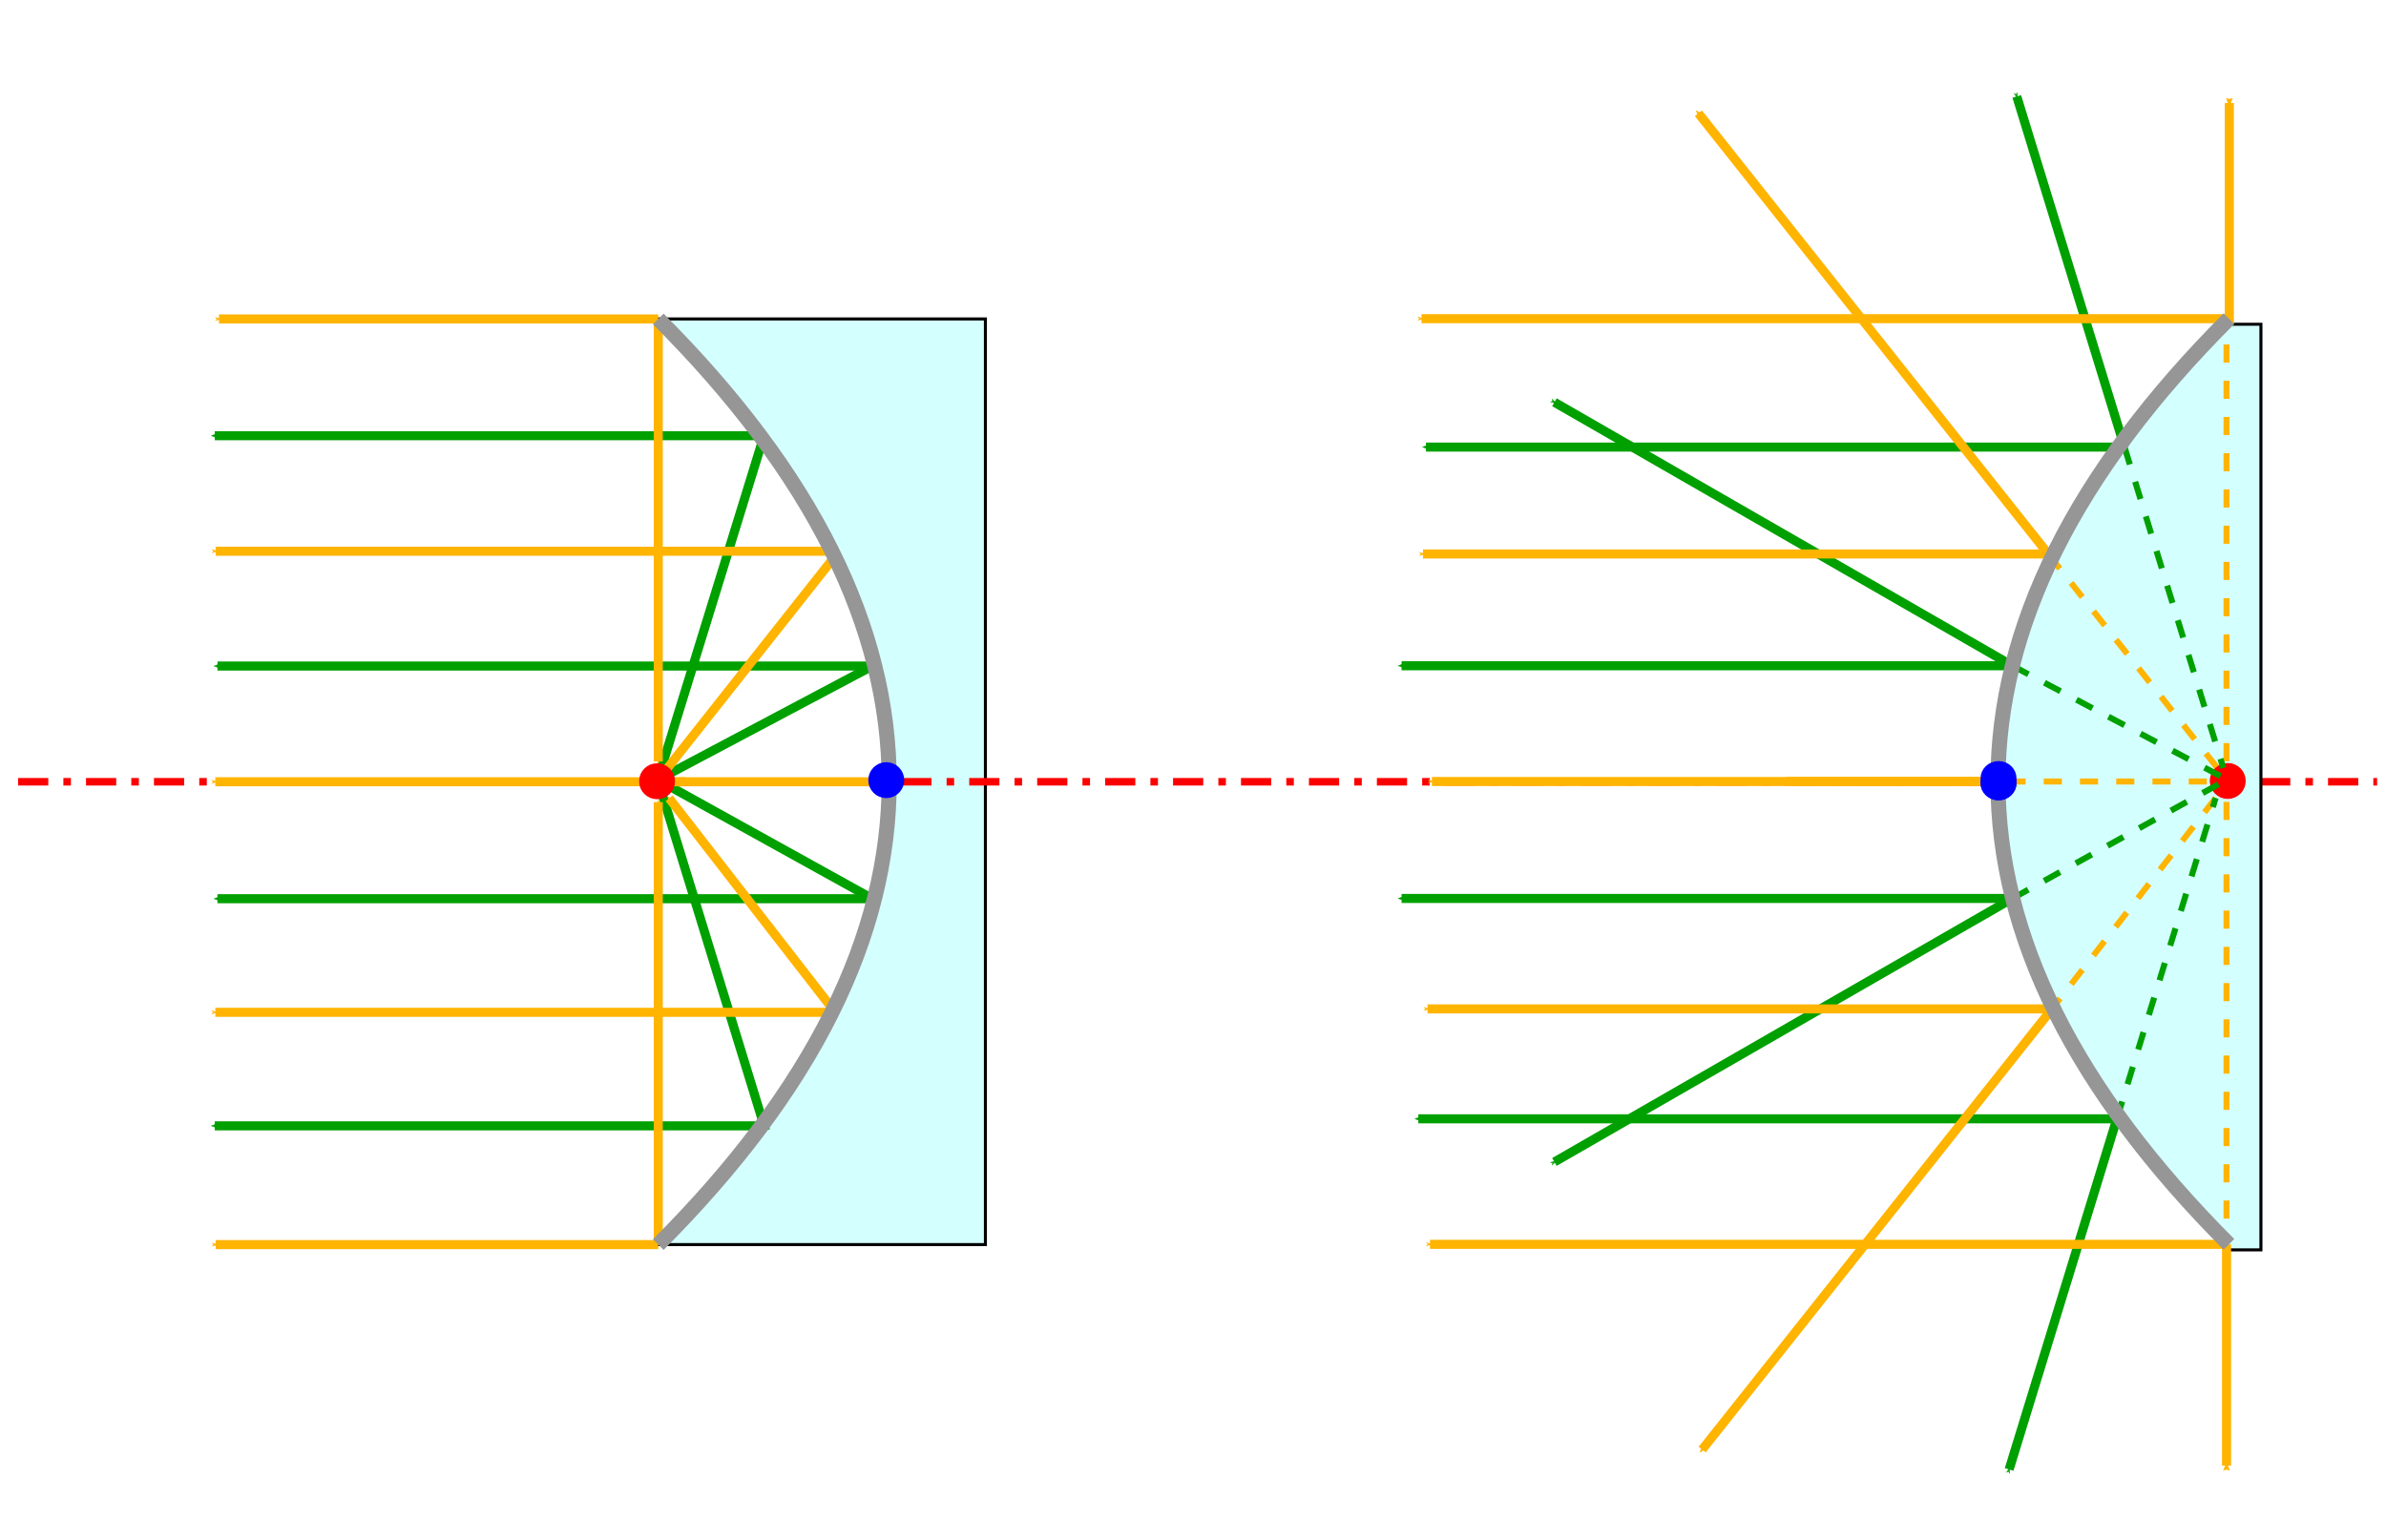 <?xml version="1.0" encoding="UTF-8" standalone="no"?>
<!-- Created with Inkscape (http://www.inkscape.org/) -->

<svg
   xmlns:dc="http://purl.org/dc/elements/1.1/"
   xmlns:cc="http://creativecommons.org/ns#"
   xmlns:rdf="http://www.w3.org/1999/02/22-rdf-syntax-ns#"
   xmlns:svg="http://www.w3.org/2000/svg"
   xmlns="http://www.w3.org/2000/svg"
   xmlns:sodipodi="http://sodipodi.sourceforge.net/DTD/sodipodi-0.dtd"
   xmlns:inkscape="http://www.inkscape.org/namespaces/inkscape"
   width="208.924mm"
   height="134.845mm"
   viewBox="0 0 208.924 134.845"
   version="1.1"
   id="svg2077"
   inkscape:version="0.92.3 (2405546, 2018-03-11)"
   sodipodi:docname="Paraboliska speglar.svg">
  <defs
     id="defs2071">
    <marker
       inkscape:stockid="Arrow2Sstart"
       orient="auto"
       refY="0"
       refX="0"
       id="marker10889"
       style="overflow:visible"
       inkscape:isstock="true">
      <path
         id="path10887"
         style="fill:#ffb400;fill-opacity:1;fill-rule:evenodd;stroke:#ffb400;stroke-width:0.625;stroke-linejoin:round;stroke-opacity:1"
         d="M 8.719,4.034 -2.207,0.016 8.719,-4.002 c -1.745,2.372 -1.735,5.617 -6e-7,8.035 z"
         transform="matrix(0.3,0,0,0.3,-0.69,0)"
         inkscape:connector-curvature="0" />
    </marker>
    <marker
       inkscape:stockid="Arrow2Sstart"
       orient="auto"
       refY="0"
       refX="0"
       id="marker10531"
       style="overflow:visible"
       inkscape:isstock="true">
      <path
         id="path10529"
         style="fill:#ffb400;fill-opacity:1;fill-rule:evenodd;stroke:#ffb400;stroke-width:0.625;stroke-linejoin:round;stroke-opacity:1"
         d="M 8.719,4.034 -2.207,0.016 8.719,-4.002 c -1.745,2.372 -1.735,5.617 -6e-7,8.035 z"
         transform="matrix(0.3,0,0,0.3,-0.69,0)"
         inkscape:connector-curvature="0" />
    </marker>
    <marker
       inkscape:stockid="Arrow1Send"
       orient="auto"
       refY="0"
       refX="0"
       id="marker10407"
       style="overflow:visible"
       inkscape:isstock="true">
      <path
         id="path10405"
         d="M 0,0 5,-5 -12.5,0 5,5 Z"
         style="fill:#ffb400;fill-opacity:1;fill-rule:evenodd;stroke:#ffb400;stroke-width:1pt;stroke-opacity:1"
         transform="matrix(-0.2,0,0,-0.2,-1.2,0)"
         inkscape:connector-curvature="0" />
    </marker>
    <marker
       inkscape:stockid="Arrow1Send"
       orient="auto"
       refY="0"
       refX="0"
       id="marker9739"
       style="overflow:visible"
       inkscape:isstock="true">
      <path
         id="path9737"
         d="M 0,0 5,-5 -12.5,0 5,5 Z"
         style="fill:#ffb400;fill-opacity:1;fill-rule:evenodd;stroke:#ffb400;stroke-width:1pt;stroke-opacity:1"
         transform="matrix(-0.2,0,0,-0.2,-1.2,0)"
         inkscape:connector-curvature="0" />
    </marker>
    <marker
       inkscape:stockid="Arrow1Send"
       orient="auto"
       refY="0"
       refX="0"
       id="marker8096"
       style="overflow:visible"
       inkscape:isstock="true">
      <path
         id="path8094"
         d="M 0,0 5,-5 -12.5,0 5,5 Z"
         style="fill:#00a000;fill-opacity:1;fill-rule:evenodd;stroke:#00a000;stroke-width:1pt;stroke-opacity:1"
         transform="matrix(-0.2,0,0,-0.2,-1.2,0)"
         inkscape:connector-curvature="0" />
    </marker>
    <marker
       inkscape:stockid="Arrow1Send"
       orient="auto"
       refY="0"
       refX="0"
       id="marker7816"
       style="overflow:visible"
       inkscape:isstock="true">
      <path
         id="path7814"
         d="M 0,0 5,-5 -12.5,0 5,5 Z"
         style="fill:#00a000;fill-opacity:1;fill-rule:evenodd;stroke:#00a000;stroke-width:1pt;stroke-opacity:1"
         transform="matrix(-0.2,0,0,-0.2,-1.2,0)"
         inkscape:connector-curvature="0" />
    </marker>
    <marker
       inkscape:isstock="true"
       style="overflow:visible"
       id="marker3772"
       refX="0"
       refY="0"
       orient="auto"
       inkscape:stockid="Arrow1Send">
      <path
         transform="matrix(-0.2,0,0,-0.2,-1.2,0)"
         style="fill:#ffb400;fill-opacity:1;fill-rule:evenodd;stroke:#ffb400;stroke-width:1pt;stroke-opacity:1"
         d="M 0,0 5,-5 -12.5,0 5,5 Z"
         id="path3770"
         inkscape:connector-curvature="0" />
    </marker>
    <marker
       inkscape:isstock="true"
       style="overflow:visible"
       id="marker3666"
       refX="0"
       refY="0"
       orient="auto"
       inkscape:stockid="Arrow1Send"
       inkscape:collect="always">
      <path
         transform="matrix(-0.2,0,0,-0.2,-1.2,0)"
         style="fill:#ffb400;fill-opacity:1;fill-rule:evenodd;stroke:#ffb400;stroke-width:1pt;stroke-opacity:1"
         d="M 0,0 5,-5 -12.5,0 5,5 Z"
         id="path3664"
         inkscape:connector-curvature="0" />
    </marker>
    <marker
       inkscape:isstock="true"
       style="overflow:visible"
       id="marker3566"
       refX="0"
       refY="0"
       orient="auto"
       inkscape:stockid="Arrow1Send">
      <path
         transform="matrix(-0.2,0,0,-0.2,-1.2,0)"
         style="fill:#ffb400;fill-opacity:1;fill-rule:evenodd;stroke:#ffb400;stroke-width:1pt;stroke-opacity:1"
         d="M 0,0 5,-5 -12.5,0 5,5 Z"
         id="path3564"
         inkscape:connector-curvature="0" />
    </marker>
    <marker
       inkscape:isstock="true"
       style="overflow:visible"
       id="marker3472"
       refX="0"
       refY="0"
       orient="auto"
       inkscape:stockid="Arrow1Send"
       inkscape:collect="always">
      <path
         transform="matrix(-0.2,0,0,-0.2,-1.2,0)"
         style="fill:#ffb400;fill-opacity:1;fill-rule:evenodd;stroke:#ffb400;stroke-width:1pt;stroke-opacity:1"
         d="M 0,0 5,-5 -12.5,0 5,5 Z"
         id="path3470"
         inkscape:connector-curvature="0" />
    </marker>
    <marker
       inkscape:stockid="Arrow1Send"
       orient="auto"
       refY="0"
       refX="0"
       id="Arrow1Send"
       style="overflow:visible"
       inkscape:isstock="true"
       inkscape:collect="always">
      <path
         id="path946"
         d="M 0,0 5,-5 -12.5,0 5,5 Z"
         style="fill:#ffb400;fill-opacity:1;fill-rule:evenodd;stroke:#ffb400;stroke-width:1pt;stroke-opacity:1"
         transform="matrix(-0.2,0,0,-0.2,-1.2,0)"
         inkscape:connector-curvature="0" />
    </marker>
    <marker
       inkscape:isstock="true"
       style="overflow:visible"
       id="marker3241"
       refX="0"
       refY="0"
       orient="auto"
       inkscape:stockid="Arrow2Sstart"
       inkscape:collect="always">
      <path
         transform="matrix(0.3,0,0,0.3,-0.69,0)"
         d="M 8.719,4.034 -2.207,0.016 8.719,-4.002 c -1.745,2.372 -1.735,5.617 -6e-7,8.035 z"
         style="fill:#00a000;fill-opacity:1;fill-rule:evenodd;stroke:#00a000;stroke-width:0.625;stroke-linejoin:round;stroke-opacity:1"
         id="path3239"
         inkscape:connector-curvature="0" />
    </marker>
    <marker
       inkscape:isstock="true"
       style="overflow:visible"
       id="marker3165"
       refX="0"
       refY="0"
       orient="auto"
       inkscape:stockid="Arrow2Sstart"
       inkscape:collect="always">
      <path
         transform="matrix(0.3,0,0,0.3,-0.69,0)"
         d="M 8.719,4.034 -2.207,0.016 8.719,-4.002 c -1.745,2.372 -1.735,5.617 -6e-7,8.035 z"
         style="fill:#00a000;fill-opacity:1;fill-rule:evenodd;stroke:#00a000;stroke-width:0.625;stroke-linejoin:round;stroke-opacity:1"
         id="path3163"
         inkscape:connector-curvature="0" />
    </marker>
    <marker
       inkscape:isstock="true"
       style="overflow:visible"
       id="marker3155"
       refX="0"
       refY="0"
       orient="auto"
       inkscape:stockid="Arrow2Sstart">
      <path
         transform="matrix(0.3,0,0,0.3,-0.69,0)"
         d="M 8.719,4.034 -2.207,0.016 8.719,-4.002 c -1.745,2.372 -1.735,5.617 -6e-7,8.035 z"
         style="fill:#00a000;fill-opacity:1;fill-rule:evenodd;stroke:#00a000;stroke-width:0.625;stroke-linejoin:round;stroke-opacity:1"
         id="path3153"
         inkscape:connector-curvature="0" />
    </marker>
    <marker
       inkscape:stockid="Arrow2Sstart"
       orient="auto"
       refY="0"
       refX="0"
       id="Arrow2Sstart"
       style="overflow:visible"
       inkscape:isstock="true"
       inkscape:collect="always">
      <path
         id="path961"
         style="fill:#00a000;fill-opacity:1;fill-rule:evenodd;stroke:#00a000;stroke-width:0.625;stroke-linejoin:round;stroke-opacity:1"
         d="M 8.719,4.034 -2.207,0.016 8.719,-4.002 c -1.745,2.372 -1.735,5.617 -6e-7,8.035 z"
         transform="matrix(0.3,0,0,0.3,-0.69,0)"
         inkscape:connector-curvature="0" />
    </marker>
    <marker
       inkscape:isstock="true"
       style="overflow:visible"
       id="marker3011"
       refX="0"
       refY="0"
       orient="auto"
       inkscape:stockid="Arrow2Mstart">
      <path
         transform="scale(0.6)"
         d="M 8.719,4.034 -2.207,0.016 8.719,-4.002 c -1.745,2.372 -1.735,5.617 -6e-7,8.035 z"
         style="fill:#00a000;fill-opacity:1;fill-rule:evenodd;stroke:#00a000;stroke-width:0.625;stroke-linejoin:round;stroke-opacity:1"
         id="path3009"
         inkscape:connector-curvature="0" />
    </marker>
    <marker
       inkscape:isstock="true"
       style="overflow:visible"
       id="marker2953"
       refX="0"
       refY="0"
       orient="auto"
       inkscape:stockid="Arrow2Mstart">
      <path
         transform="scale(0.6)"
         d="M 8.719,4.034 -2.207,0.016 8.719,-4.002 c -1.745,2.372 -1.735,5.617 -6e-7,8.035 z"
         style="fill:#00a000;fill-opacity:1;fill-rule:evenodd;stroke:#00a000;stroke-width:0.625;stroke-linejoin:round;stroke-opacity:1"
         id="path2951"
         inkscape:connector-curvature="0" />
    </marker>
    <marker
       inkscape:isstock="true"
       style="overflow:visible"
       id="marker2901"
       refX="0"
       refY="0"
       orient="auto"
       inkscape:stockid="Arrow2Mstart">
      <path
         transform="scale(0.6)"
         d="M 8.719,4.034 -2.207,0.016 8.719,-4.002 c -1.745,2.372 -1.735,5.617 -6e-7,8.035 z"
         style="fill:#00a000;fill-opacity:1;fill-rule:evenodd;stroke:#00a000;stroke-width:0.625;stroke-linejoin:round;stroke-opacity:1"
         id="path2899"
         inkscape:connector-curvature="0" />
    </marker>
    <marker
       inkscape:isstock="true"
       style="overflow:visible"
       id="marker1291"
       refX="0"
       refY="0"
       orient="auto"
       inkscape:stockid="Arrow1Sstart">
      <path
         inkscape:connector-curvature="0"
         transform="matrix(0.2,0,0,0.2,1.2,0)"
         style="fill:#ffb400;fill-opacity:1;fill-rule:evenodd;stroke:#ffb400;stroke-width:1pt;stroke-opacity:1"
         d="M 0,0 5,-5 -12.5,0 5,5 Z"
         id="path1289" />
    </marker>
    <marker
       inkscape:isstock="true"
       style="overflow:visible"
       id="marker1299"
       refX="0"
       refY="0"
       orient="auto"
       inkscape:stockid="Arrow1Sstart">
      <path
         inkscape:connector-curvature="0"
         transform="matrix(0.2,0,0,0.2,1.2,0)"
         style="fill:#ffb400;fill-opacity:1;fill-rule:evenodd;stroke:#ffb400;stroke-width:1pt;stroke-opacity:1"
         d="M 0,0 5,-5 -12.5,0 5,5 Z"
         id="path1297" />
    </marker>
    <marker
       inkscape:isstock="true"
       style="overflow:visible"
       id="marker1287"
       refX="0"
       refY="0"
       orient="auto"
       inkscape:stockid="Arrow1Sstart">
      <path
         inkscape:connector-curvature="0"
         transform="matrix(0.2,0,0,0.2,1.2,0)"
         style="fill:#ffb400;fill-opacity:1;fill-rule:evenodd;stroke:#ffb400;stroke-width:1pt;stroke-opacity:1"
         d="M 0,0 5,-5 -12.5,0 5,5 Z"
         id="path1285" />
    </marker>
    <marker
       inkscape:isstock="true"
       style="overflow:visible"
       id="marker1295"
       refX="0"
       refY="0"
       orient="auto"
       inkscape:stockid="Arrow1Sstart">
      <path
         inkscape:connector-curvature="0"
         transform="matrix(0.2,0,0,0.2,1.2,0)"
         style="fill:#ffb400;fill-opacity:1;fill-rule:evenodd;stroke:#ffb400;stroke-width:1pt;stroke-opacity:1"
         d="M 0,0 5,-5 -12.5,0 5,5 Z"
         id="path1293" />
    </marker>
    <marker
       inkscape:stockid="Arrow1Sstart"
       orient="auto"
       refY="0"
       refX="0"
       id="Arrow1Sstart"
       style="overflow:visible"
       inkscape:isstock="true"
       inkscape:collect="always">
      <path
         inkscape:connector-curvature="0"
         id="path943"
         d="M 0,0 5,-5 -12.5,0 5,5 Z"
         style="fill:#ffb400;fill-opacity:1;fill-rule:evenodd;stroke:#ffb400;stroke-width:1pt;stroke-opacity:1"
         transform="matrix(0.2,0,0,0.2,1.2,0)" />
    </marker>
    <marker
       inkscape:isstock="true"
       style="overflow:visible"
       id="marker1295-3"
       refX="0"
       refY="0"
       orient="auto"
       inkscape:stockid="Arrow1Sstart">
      <path
         inkscape:connector-curvature="0"
         transform="matrix(0.2,0,0,0.2,1.2,0)"
         style="fill:#ffb400;fill-opacity:1;fill-rule:evenodd;stroke:#ffb400;stroke-width:1pt;stroke-opacity:1"
         d="M 0,0 5,-5 -12.5,0 5,5 Z"
         id="path1293-9" />
    </marker>
    <marker
       inkscape:isstock="true"
       style="overflow:visible"
       id="marker3566-3"
       refX="0"
       refY="0"
       orient="auto"
       inkscape:stockid="Arrow1Send">
      <path
         inkscape:connector-curvature="0"
         transform="matrix(-0.2,0,0,-0.2,-1.2,0)"
         style="fill:#ffb400;fill-opacity:1;fill-rule:evenodd;stroke:#ffb400;stroke-width:1pt;stroke-opacity:1"
         d="M 0,0 5,-5 -12.5,0 5,5 Z"
         id="path3564-9" />
    </marker>
    <marker
       inkscape:isstock="true"
       style="overflow:visible"
       id="marker3666-2"
       refX="0"
       refY="0"
       orient="auto"
       inkscape:stockid="Arrow1Send">
      <path
         inkscape:connector-curvature="0"
         transform="matrix(-0.2,0,0,-0.2,-1.2,0)"
         style="fill:#ffb400;fill-opacity:1;fill-rule:evenodd;stroke:#ffb400;stroke-width:1pt;stroke-opacity:1"
         d="M 0,0 5,-5 -12.5,0 5,5 Z"
         id="path3664-8" />
    </marker>
    <marker
       inkscape:isstock="true"
       style="overflow:visible"
       id="marker3772-9"
       refX="0"
       refY="0"
       orient="auto"
       inkscape:stockid="Arrow1Send">
      <path
         inkscape:connector-curvature="0"
         transform="matrix(-0.2,0,0,-0.2,-1.2,0)"
         style="fill:#ffb400;fill-opacity:1;fill-rule:evenodd;stroke:#ffb400;stroke-width:1pt;stroke-opacity:1"
         d="M 0,0 5,-5 -12.5,0 5,5 Z"
         id="path3770-1" />
    </marker>
    <marker
       inkscape:isstock="true"
       style="overflow:visible"
       id="marker1287-1"
       refX="0"
       refY="0"
       orient="auto"
       inkscape:stockid="Arrow1Sstart">
      <path
         inkscape:connector-curvature="0"
         transform="matrix(0.2,0,0,0.2,1.2,0)"
         style="fill:#ffb400;fill-opacity:1;fill-rule:evenodd;stroke:#ffb400;stroke-width:1pt;stroke-opacity:1"
         d="M 0,0 5,-5 -12.5,0 5,5 Z"
         id="path1285-5" />
    </marker>
    <marker
       inkscape:isstock="true"
       style="overflow:visible"
       id="marker3472-2"
       refX="0"
       refY="0"
       orient="auto"
       inkscape:stockid="Arrow1Send">
      <path
         inkscape:connector-curvature="0"
         transform="matrix(-0.2,0,0,-0.2,-1.2,0)"
         style="fill:#ffb400;fill-opacity:1;fill-rule:evenodd;stroke:#ffb400;stroke-width:1pt;stroke-opacity:1"
         d="M 0,0 5,-5 -12.5,0 5,5 Z"
         id="path3470-0" />
    </marker>
    <marker
       inkscape:isstock="true"
       style="overflow:visible"
       id="marker1299-4"
       refX="0"
       refY="0"
       orient="auto"
       inkscape:stockid="Arrow1Sstart">
      <path
         inkscape:connector-curvature="0"
         transform="matrix(0.2,0,0,0.2,1.2,0)"
         style="fill:#ffb400;fill-opacity:1;fill-rule:evenodd;stroke:#ffb400;stroke-width:1pt;stroke-opacity:1"
         d="M 0,0 5,-5 -12.5,0 5,5 Z"
         id="path1297-9" />
    </marker>
    <marker
       inkscape:isstock="true"
       style="overflow:visible"
       id="marker1291-4"
       refX="0"
       refY="0"
       orient="auto"
       inkscape:stockid="Arrow1Sstart">
      <path
         inkscape:connector-curvature="0"
         transform="matrix(0.2,0,0,0.2,1.2,0)"
         style="fill:#ffb400;fill-opacity:1;fill-rule:evenodd;stroke:#ffb400;stroke-width:1pt;stroke-opacity:1"
         d="M 0,0 5,-5 -12.5,0 5,5 Z"
         id="path1289-0" />
    </marker>
    <marker
       inkscape:isstock="true"
       style="overflow:visible"
       id="marker3165-9"
       refX="0"
       refY="0"
       orient="auto"
       inkscape:stockid="Arrow2Sstart">
      <path
         inkscape:connector-curvature="0"
         transform="matrix(0.3,0,0,0.3,-0.69,0)"
         d="M 8.719,4.034 -2.207,0.016 8.719,-4.002 c -1.745,2.372 -1.735,5.617 -6e-7,8.035 z"
         style="fill:#00a000;fill-opacity:1;fill-rule:evenodd;stroke:#00a000;stroke-width:0.625;stroke-linejoin:round;stroke-opacity:1"
         id="path3163-5" />
    </marker>
    <marker
       inkscape:isstock="true"
       style="overflow:visible"
       id="marker3241-7"
       refX="0"
       refY="0"
       orient="auto"
       inkscape:stockid="Arrow2Sstart">
      <path
         inkscape:connector-curvature="0"
         transform="matrix(0.3,0,0,0.3,-0.69,0)"
         d="M 8.719,4.034 -2.207,0.016 8.719,-4.002 c -1.745,2.372 -1.735,5.617 -6e-7,8.035 z"
         style="fill:#00a000;fill-opacity:1;fill-rule:evenodd;stroke:#00a000;stroke-width:0.625;stroke-linejoin:round;stroke-opacity:1"
         id="path3239-0" />
    </marker>
    <marker
       inkscape:isstock="true"
       style="overflow:visible"
       id="marker3155-2"
       refX="0"
       refY="0"
       orient="auto"
       inkscape:stockid="Arrow2Sstart">
      <path
         inkscape:connector-curvature="0"
         transform="matrix(0.3,0,0,0.3,-0.69,0)"
         d="M 8.719,4.034 -2.207,0.016 8.719,-4.002 c -1.745,2.372 -1.735,5.617 -6e-7,8.035 z"
         style="fill:#00a000;fill-opacity:1;fill-rule:evenodd;stroke:#00a000;stroke-width:0.625;stroke-linejoin:round;stroke-opacity:1"
         id="path3153-9" />
    </marker>
    <marker
       inkscape:isstock="true"
       style="overflow:visible"
       id="marker1295-3-8"
       refX="0"
       refY="0"
       orient="auto"
       inkscape:stockid="Arrow1Sstart">
      <path
         inkscape:connector-curvature="0"
         transform="matrix(0.2,0,0,0.2,1.2,0)"
         style="fill:#ffb400;fill-opacity:1;fill-rule:evenodd;stroke:#ffb400;stroke-width:1pt;stroke-opacity:1"
         d="M 0,0 5,-5 -12.5,0 5,5 Z"
         id="path1293-9-4" />
    </marker>
    <marker
       inkscape:isstock="true"
       style="overflow:visible"
       id="marker1287-1-5"
       refX="0"
       refY="0"
       orient="auto"
       inkscape:stockid="Arrow1Sstart">
      <path
         inkscape:connector-curvature="0"
         transform="matrix(0.2,0,0,0.2,1.2,0)"
         style="fill:#ffb400;fill-opacity:1;fill-rule:evenodd;stroke:#ffb400;stroke-width:1pt;stroke-opacity:1"
         d="M 0,0 5,-5 -12.5,0 5,5 Z"
         id="path1285-5-2" />
    </marker>
    <marker
       inkscape:isstock="true"
       style="overflow:visible"
       id="marker1299-4-0"
       refX="0"
       refY="0"
       orient="auto"
       inkscape:stockid="Arrow1Sstart">
      <path
         inkscape:connector-curvature="0"
         transform="matrix(0.2,0,0,0.2,1.2,0)"
         style="fill:#ffb400;fill-opacity:1;fill-rule:evenodd;stroke:#ffb400;stroke-width:1pt;stroke-opacity:1"
         d="M 0,0 5,-5 -12.5,0 5,5 Z"
         id="path1297-9-5" />
    </marker>
    <marker
       inkscape:isstock="true"
       style="overflow:visible"
       id="marker1291-4-2"
       refX="0"
       refY="0"
       orient="auto"
       inkscape:stockid="Arrow1Sstart">
      <path
         inkscape:connector-curvature="0"
         transform="matrix(0.2,0,0,0.2,1.2,0)"
         style="fill:#ffb400;fill-opacity:1;fill-rule:evenodd;stroke:#ffb400;stroke-width:1pt;stroke-opacity:1"
         d="M 0,0 5,-5 -12.5,0 5,5 Z"
         id="path1289-0-5" />
    </marker>
    <marker
       inkscape:isstock="true"
       style="overflow:visible"
       id="marker1287-1-2"
       refX="0"
       refY="0"
       orient="auto"
       inkscape:stockid="Arrow1Sstart">
      <path
         inkscape:connector-curvature="0"
         transform="matrix(0.2,0,0,0.2,1.2,0)"
         style="fill:#ffb400;fill-opacity:1;fill-rule:evenodd;stroke:#ffb400;stroke-width:1pt;stroke-opacity:1"
         d="M 0,0 5,-5 -12.5,0 5,5 Z"
         id="path1285-5-9" />
    </marker>
    <marker
       inkscape:isstock="true"
       style="overflow:visible"
       id="marker3772-9-1"
       refX="0"
       refY="0"
       orient="auto"
       inkscape:stockid="Arrow1Send">
      <path
         inkscape:connector-curvature="0"
         transform="matrix(-0.2,0,0,-0.2,-1.2,0)"
         style="fill:#ffb400;fill-opacity:1;fill-rule:evenodd;stroke:#ffb400;stroke-width:1pt;stroke-opacity:1"
         d="M 0,0 5,-5 -12.5,0 5,5 Z"
         id="path3770-1-8" />
    </marker>
    <marker
       inkscape:stockid="Arrow1Send"
       orient="auto"
       refY="0"
       refX="0"
       id="Arrow1Send-5-1"
       style="overflow:visible"
       inkscape:isstock="true"
       inkscape:collect="always">
      <path
         inkscape:connector-curvature="0"
         id="path946-8-4"
         d="M 0,0 5,-5 -12.5,0 5,5 Z"
         style="fill:#ffb400;fill-opacity:1;fill-rule:evenodd;stroke:#ffb400;stroke-width:1pt;stroke-opacity:1"
         transform="matrix(-0.2,0,0,-0.2,-1.2,0)" />
    </marker>
    <marker
       inkscape:stockid="Arrow2Sstart"
       orient="auto"
       refY="0"
       refX="0"
       id="Arrow2Sstart-1-5"
       style="overflow:visible"
       inkscape:isstock="true"
       inkscape:collect="always">
      <path
         inkscape:connector-curvature="0"
         id="path961-2-7"
         style="fill:#00a000;fill-opacity:1;fill-rule:evenodd;stroke:#00a000;stroke-width:0.625;stroke-linejoin:round;stroke-opacity:1"
         d="M 8.719,4.034 -2.207,0.016 8.719,-4.002 c -1.745,2.372 -1.735,5.617 -6e-7,8.035 z"
         transform="matrix(0.3,0,0,0.3,-0.69,0)" />
    </marker>
    <marker
       inkscape:isstock="true"
       style="overflow:visible"
       id="marker3472-2-5"
       refX="0"
       refY="0"
       orient="auto"
       inkscape:stockid="Arrow1Send">
      <path
         inkscape:connector-curvature="0"
         transform="matrix(-0.2,0,0,-0.2,-1.2,0)"
         style="fill:#ffb400;fill-opacity:1;fill-rule:evenodd;stroke:#ffb400;stroke-width:1pt;stroke-opacity:1"
         d="M 0,0 5,-5 -12.5,0 5,5 Z"
         id="path3470-0-6" />
    </marker>
    <marker
       inkscape:isstock="true"
       style="overflow:visible"
       id="marker3155-2-6"
       refX="0"
       refY="0"
       orient="auto"
       inkscape:stockid="Arrow2Sstart">
      <path
         inkscape:connector-curvature="0"
         transform="matrix(0.3,0,0,0.3,-0.69,0)"
         d="M 8.719,4.034 -2.207,0.016 8.719,-4.002 c -1.745,2.372 -1.735,5.617 -6e-7,8.035 z"
         style="fill:#00a000;fill-opacity:1;fill-rule:evenodd;stroke:#00a000;stroke-width:0.625;stroke-linejoin:round;stroke-opacity:1"
         id="path3153-9-6" />
    </marker>
    <marker
       inkscape:isstock="true"
       style="overflow:visible"
       id="marker3566-3-2"
       refX="0"
       refY="0"
       orient="auto"
       inkscape:stockid="Arrow1Send">
      <path
         inkscape:connector-curvature="0"
         transform="matrix(-0.2,0,0,-0.2,-1.2,0)"
         style="fill:#ffb400;fill-opacity:1;fill-rule:evenodd;stroke:#ffb400;stroke-width:1pt;stroke-opacity:1"
         d="M 0,0 5,-5 -12.5,0 5,5 Z"
         id="path3564-9-8" />
    </marker>
    <marker
       inkscape:isstock="true"
       style="overflow:visible"
       id="marker3165-9-7"
       refX="0"
       refY="0"
       orient="auto"
       inkscape:stockid="Arrow2Sstart">
      <path
         inkscape:connector-curvature="0"
         transform="matrix(0.3,0,0,0.3,-0.69,0)"
         d="M 8.719,4.034 -2.207,0.016 8.719,-4.002 c -1.745,2.372 -1.735,5.617 -6e-7,8.035 z"
         style="fill:#00a000;fill-opacity:1;fill-rule:evenodd;stroke:#00a000;stroke-width:0.625;stroke-linejoin:round;stroke-opacity:1"
         id="path3163-5-8" />
    </marker>
    <marker
       inkscape:isstock="true"
       style="overflow:visible"
       id="marker3666-2-3"
       refX="0"
       refY="0"
       orient="auto"
       inkscape:stockid="Arrow1Send">
      <path
         inkscape:connector-curvature="0"
         transform="matrix(-0.2,0,0,-0.2,-1.2,0)"
         style="fill:#ffb400;fill-opacity:1;fill-rule:evenodd;stroke:#ffb400;stroke-width:1pt;stroke-opacity:1"
         d="M 0,0 5,-5 -12.5,0 5,5 Z"
         id="path3664-8-6" />
    </marker>
    <marker
       inkscape:isstock="true"
       style="overflow:visible"
       id="marker3666-2-3-8"
       refX="0"
       refY="0"
       orient="auto"
       inkscape:stockid="Arrow1Send">
      <path
         inkscape:connector-curvature="0"
         transform="matrix(-0.2,0,0,-0.2,-1.2,0)"
         style="fill:#ffb400;fill-opacity:1;fill-rule:evenodd;stroke:#ffb400;stroke-width:1pt;stroke-opacity:1"
         d="M 0,0 5,-5 -12.5,0 5,5 Z"
         id="path3664-8-6-7" />
    </marker>
    <marker
       inkscape:isstock="true"
       style="overflow:visible"
       id="marker3666-2-3-9"
       refX="0"
       refY="0"
       orient="auto"
       inkscape:stockid="Arrow1Send">
      <path
         inkscape:connector-curvature="0"
         transform="matrix(-0.2,0,0,-0.2,-1.2,0)"
         style="fill:#ffb400;fill-opacity:1;fill-rule:evenodd;stroke:#ffb400;stroke-width:1pt;stroke-opacity:1"
         d="M 0,0 5,-5 -12.5,0 5,5 Z"
         id="path3664-8-6-8" />
    </marker>
    <marker
       inkscape:isstock="true"
       style="overflow:visible"
       id="marker3165-9-7-8"
       refX="0"
       refY="0"
       orient="auto"
       inkscape:stockid="Arrow2Sstart">
      <path
         inkscape:connector-curvature="0"
         transform="matrix(0.3,0,0,0.3,-0.69,0)"
         d="M 8.719,4.034 -2.207,0.016 8.719,-4.002 c -1.745,2.372 -1.735,5.617 -6e-7,8.035 z"
         style="fill:#00a000;fill-opacity:1;fill-rule:evenodd;stroke:#00a000;stroke-width:0.625;stroke-linejoin:round;stroke-opacity:1"
         id="path3163-5-8-5" />
    </marker>
    <marker
       inkscape:stockid="Arrow1Send"
       orient="auto"
       refY="0"
       refX="0"
       id="marker7816-5"
       style="overflow:visible"
       inkscape:isstock="true">
      <path
         inkscape:connector-curvature="0"
         id="path7814-9"
         d="M 0,0 5,-5 -12.5,0 5,5 Z"
         style="fill:#00a000;fill-opacity:1;fill-rule:evenodd;stroke:#00a000;stroke-width:1pt;stroke-opacity:1"
         transform="matrix(-0.2,0,0,-0.2,-1.2,0)" />
    </marker>
    <marker
       inkscape:stockid="Arrow1Send"
       orient="auto"
       refY="0"
       refX="0"
       id="marker8096-8"
       style="overflow:visible"
       inkscape:isstock="true">
      <path
         inkscape:connector-curvature="0"
         id="path8094-0"
         d="M 0,0 5,-5 -12.5,0 5,5 Z"
         style="fill:#00a000;fill-opacity:1;fill-rule:evenodd;stroke:#00a000;stroke-width:1pt;stroke-opacity:1"
         transform="matrix(-0.2,0,0,-0.2,-1.2,0)" />
    </marker>
    <marker
       inkscape:stockid="Arrow1Send"
       orient="auto"
       refY="0"
       refX="0"
       id="marker7816-9"
       style="overflow:visible"
       inkscape:isstock="true">
      <path
         inkscape:connector-curvature="0"
         id="path7814-8"
         d="M 0,0 5,-5 -12.5,0 5,5 Z"
         style="fill:#00a000;fill-opacity:1;fill-rule:evenodd;stroke:#00a000;stroke-width:1pt;stroke-opacity:1"
         transform="matrix(-0.2,0,0,-0.2,-1.2,0)" />
    </marker>
    <marker
       inkscape:stockid="Arrow2Sstart"
       orient="auto"
       refY="0"
       refX="0"
       id="marker10531-6"
       style="overflow:visible"
       inkscape:isstock="true">
      <path
         inkscape:connector-curvature="0"
         id="path10529-8"
         style="fill:#ffb400;fill-opacity:1;fill-rule:evenodd;stroke:#ffb400;stroke-width:0.625;stroke-linejoin:round;stroke-opacity:1"
         d="M 8.719,4.034 -2.207,0.016 8.719,-4.002 c -1.745,2.372 -1.735,5.617 -6e-7,8.035 z"
         transform="matrix(0.3,0,0,0.3,-0.69,0)" />
    </marker>
    <marker
       inkscape:stockid="Arrow2Sstart"
       orient="auto"
       refY="0"
       refX="0"
       id="marker10889-6"
       style="overflow:visible"
       inkscape:isstock="true">
      <path
         inkscape:connector-curvature="0"
         id="path10887-1"
         style="fill:#ffb400;fill-opacity:1;fill-rule:evenodd;stroke:#ffb400;stroke-width:0.625;stroke-linejoin:round;stroke-opacity:1"
         d="M 8.719,4.034 -2.207,0.016 8.719,-4.002 c -1.745,2.372 -1.735,5.617 -6e-7,8.035 z"
         transform="matrix(0.3,0,0,0.3,-0.69,0)" />
    </marker>
    <marker
       inkscape:stockid="Arrow2Sstart"
       orient="auto"
       refY="0"
       refX="0"
       id="marker10531-6-3"
       style="overflow:visible"
       inkscape:isstock="true">
      <path
         inkscape:connector-curvature="0"
         id="path10529-8-6"
         style="fill:#ffb400;fill-opacity:1;fill-rule:evenodd;stroke:#ffb400;stroke-width:0.625;stroke-linejoin:round;stroke-opacity:1"
         d="M 8.719,4.034 -2.207,0.016 8.719,-4.002 c -1.745,2.372 -1.735,5.617 -6e-7,8.035 z"
         transform="matrix(0.3,0,0,0.3,-0.69,0)" />
    </marker>
    <marker
       inkscape:stockid="Arrow2Sstart"
       orient="auto"
       refY="0"
       refX="0"
       id="marker10889-8"
       style="overflow:visible"
       inkscape:isstock="true">
      <path
         inkscape:connector-curvature="0"
         id="path10887-4"
         style="fill:#ffb400;fill-opacity:1;fill-rule:evenodd;stroke:#ffb400;stroke-width:0.625;stroke-linejoin:round;stroke-opacity:1"
         d="M 8.719,4.034 -2.207,0.016 8.719,-4.002 c -1.745,2.372 -1.735,5.617 -6e-7,8.035 z"
         transform="matrix(0.3,0,0,0.3,-0.69,0)" />
    </marker>
    <marker
       inkscape:stockid="Arrow1Send"
       orient="auto"
       refY="0"
       refX="0"
       id="marker8096-6"
       style="overflow:visible"
       inkscape:isstock="true">
      <path
         inkscape:connector-curvature="0"
         id="path8094-4"
         d="M 0,0 5,-5 -12.5,0 5,5 Z"
         style="fill:#00a000;fill-opacity:1;fill-rule:evenodd;stroke:#00a000;stroke-width:1pt;stroke-opacity:1"
         transform="matrix(-0.2,0,0,-0.2,-1.2,0)" />
    </marker>
    <marker
       inkscape:stockid="Arrow2Sstart"
       orient="auto"
       refY="0"
       refX="0"
       id="Arrow2Sstart-1-5-5"
       style="overflow:visible"
       inkscape:isstock="true"
       inkscape:collect="always">
      <path
         inkscape:connector-curvature="0"
         id="path961-2-7-4"
         style="fill:#00a000;fill-opacity:1;fill-rule:evenodd;stroke:#00a000;stroke-width:0.625;stroke-linejoin:round;stroke-opacity:1"
         d="M 8.719,4.034 -2.207,0.016 8.719,-4.002 c -1.745,2.372 -1.735,5.617 -6e-7,8.035 z"
         transform="matrix(0.3,0,0,0.3,-0.69,0)" />
    </marker>
  </defs>
  <sodipodi:namedview
     id="base"
     pagecolor="#ffffff"
     bordercolor="#666666"
     borderopacity="1.0"
     inkscape:pageopacity="0.0"
     inkscape:pageshadow="2"
     inkscape:zoom="0.79853348"
     inkscape:cx="467.124"
     inkscape:cy="371.76434"
     inkscape:document-units="mm"
     inkscape:current-layer="layer1"
     showgrid="false"
     inkscape:window-width="1280"
     inkscape:window-height="1005"
     inkscape:window-x="-4"
     inkscape:window-y="-4"
     inkscape:window-maximized="1" />
  <g
     inkscape:label="Layer 1"
     inkscape:groupmode="layer"
     id="layer1"
     transform="translate(1.559,-46.22)">
    <path
       id="path1320"
       style="fill:#d4ffff;fill-opacity:1;stroke:#000000;stroke-width:0.265px;stroke-linecap:butt;stroke-linejoin:miter;stroke-opacity:1"
       d="M 84.726,155.229 H 56.079 c 13.481,-13.497 20.222,-27.017 20.222,-40.537 0,-13.52 -6.741,-27.04 -20.222,-40.537 h 28.647 z"
       inkscape:connector-curvature="0"
       sodipodi:nodetypes="ccsccc" />
    <path
       style="fill:none;stroke:#fb0000;stroke-width:0.661;stroke-linecap:butt;stroke-linejoin:miter;stroke-miterlimit:4;stroke-dasharray:2.644,1.322,0.661,1.322;stroke-dashoffset:0;stroke-opacity:1"
       d="M 0.024,114.692 H 206.586"
       id="path14716"
       inkscape:connector-curvature="0" />
    <path
       id="path1320-1"
       style="fill:#d4ffff;fill-opacity:1;stroke:#000000;stroke-width:0.265px;stroke-linecap:butt;stroke-linejoin:miter;stroke-opacity:1"
       d="m 173.4,115.156 c 0,-13.52 6.741,-27.04 20.247,-40.537 h 2.766 V 155.692 h -2.766 c -13.507,-13.497 -20.247,-27.017 -20.247,-40.537 z"
       inkscape:connector-curvature="0"
       sodipodi:nodetypes="sccccs" />
    <path
       inkscape:connector-curvature="0"
       style="fill:none;stroke:#00a000;stroke-width:0.794;stroke-linecap:butt;stroke-linejoin:miter;stroke-miterlimit:4;stroke-dasharray:none;stroke-opacity:1;marker-start:url(#marker3155)"
       d="M 17.482,104.555 H 74.828"
       id="path23245-4-8-6" />
    <path
       inkscape:connector-curvature="0"
       style="fill:none;stroke:#00a000;stroke-width:0.794;stroke-linecap:butt;stroke-linejoin:miter;stroke-miterlimit:4;stroke-dasharray:none;stroke-opacity:1;marker-start:url(#Arrow2Sstart)"
       d="M 17.482,124.934 H 74.828"
       id="path23245-4-8-6-0" />
    <path
       inkscape:connector-curvature="0"
       style="fill:none;stroke:#00a000;stroke-width:0.794;stroke-linecap:butt;stroke-linejoin:miter;stroke-miterlimit:4;stroke-dasharray:none;stroke-opacity:1;marker-start:url(#marker3241)"
       d="M 17.248,144.828 H 65.34"
       id="path23245-4-8-6-0-3" />
    <path
       inkscape:connector-curvature="0"
       style="fill:none;stroke:#00a000;stroke-width:0.794;stroke-linecap:butt;stroke-linejoin:miter;stroke-miterlimit:4;stroke-dasharray:none;stroke-opacity:1;marker-start:url(#marker3165)"
       d="M 17.248,84.382 H 65.34"
       id="path23245-4-8-6-0-3-0" />
    <path
       style="fill:none;stroke:#00a000;stroke-width:0.794;stroke-linecap:butt;stroke-linejoin:miter;stroke-miterlimit:4;stroke-dasharray:none;stroke-opacity:1"
       d="M 65.34,84.382 56.039,114.52"
       id="path2847"
       inkscape:connector-curvature="0"
       sodipodi:nodetypes="cc" />
    <path
       style="fill:none;stroke:#00a000;stroke-width:0.794;stroke-linecap:butt;stroke-linejoin:miter;stroke-miterlimit:4;stroke-dasharray:none;stroke-opacity:1"
       d="M 65.473,145.234 56.039,114.52"
       id="path2847-2"
       inkscape:connector-curvature="0"
       sodipodi:nodetypes="cc" />
    <path
       style="fill:none;stroke:#00a000;stroke-width:0.794;stroke-linecap:butt;stroke-linejoin:miter;stroke-miterlimit:4;stroke-dasharray:none;stroke-opacity:1"
       d="M 74.828,124.934 56.039,114.52"
       id="path2847-25"
       inkscape:connector-curvature="0"
       sodipodi:nodetypes="cc" />
    <path
       style="fill:none;stroke:#00a000;stroke-width:0.794;stroke-linecap:butt;stroke-linejoin:miter;stroke-miterlimit:4;stroke-dasharray:none;stroke-opacity:1"
       d="M 74.828,104.555 56.039,114.52"
       id="path2847-22"
       inkscape:connector-curvature="0"
       sodipodi:nodetypes="cc" />
    <path
       style="fill:none;stroke:#ffb400;stroke-width:0.794;stroke-linecap:butt;stroke-linejoin:miter;stroke-miterlimit:4;stroke-dasharray:none;stroke-opacity:1;marker-start:url(#marker1291)"
       d="m 56.079,112.914 10e-7,-38.758"
       id="path929"
       inkscape:connector-curvature="0" />
    <path
       style="fill:none;stroke:#ffb400;stroke-width:0.794;stroke-linecap:butt;stroke-linejoin:miter;stroke-miterlimit:4;stroke-dasharray:none;stroke-opacity:1;marker-start:url(#marker1299)"
       d="m 56.079,116.475 -2e-6,38.754"
       id="path23297"
       inkscape:connector-curvature="0" />
    <path
       style="fill:none;stroke:#ffb400;stroke-width:0.794;stroke-linecap:butt;stroke-linejoin:miter;stroke-miterlimit:4;stroke-dasharray:none;stroke-opacity:1;marker-start:url(#marker3472)"
       d="M 17.292,114.692 H 58.42"
       id="path925"
       inkscape:connector-curvature="0" />
    <path
       style="fill:none;stroke:#ffb400;stroke-width:0.794;stroke-linecap:butt;stroke-linejoin:miter;stroke-miterlimit:4;stroke-dasharray:none;stroke-opacity:1;marker-start:url(#marker1287)"
       d="M 57.804,114.692 H 76.194"
       id="path23245"
       inkscape:connector-curvature="0" />
    <path
       style="fill:none;stroke:#ffb400;stroke-width:0.794;stroke-linecap:butt;stroke-linejoin:miter;stroke-miterlimit:4;stroke-dasharray:none;stroke-opacity:1;marker-start:url(#marker3772)"
       d="M 17.329,155.229 H 56.079"
       id="path23245-57"
       inkscape:connector-curvature="0" />
    <path
       style="fill:none;stroke:#ffb400;stroke-width:0.794;stroke-linecap:butt;stroke-linejoin:miter;stroke-miterlimit:4;stroke-dasharray:none;stroke-opacity:1;marker-start:url(#marker3666)"
       d="M 17.613,74.156 H 56.079"
       id="path23245-4"
       inkscape:connector-curvature="0" />
    <path
       inkscape:connector-curvature="0"
       style="fill:none;stroke:#ffb400;stroke-width:0.794;stroke-linecap:butt;stroke-linejoin:miter;stroke-miterlimit:4;stroke-dasharray:none;stroke-opacity:1;marker-start:url(#marker3566)"
       d="M 17.324,94.501 H 71.39"
       id="path23245-4-8" />
    <path
       inkscape:connector-curvature="0"
       style="fill:none;stroke:#ffb400;stroke-width:0.794;stroke-linecap:butt;stroke-linejoin:miter;stroke-miterlimit:4;stroke-dasharray:none;stroke-opacity:1;marker-start:url(#Arrow1Send)"
       d="M 17.297,134.884 H 71.049"
       id="path23245-4-8-3" />
    <path
       inkscape:connector-curvature="0"
       style="fill:none;stroke:#ffb400;stroke-width:0.794;stroke-linecap:butt;stroke-linejoin:miter;stroke-miterlimit:4;stroke-dasharray:none;stroke-opacity:1;marker-start:url(#marker1295)"
       d="M 56.9,113.48 71.692,94.764"
       id="path23245-2"
       sodipodi:nodetypes="cc" />
    <path
       inkscape:connector-curvature="0"
       style="fill:none;stroke:#ffb400;stroke-width:0.794;stroke-linecap:butt;stroke-linejoin:miter;stroke-miterlimit:4;stroke-dasharray:none;stroke-opacity:1;marker-start:url(#Arrow1Sstart)"
       d="m 57.033,116.136 14.329,18.474"
       id="path23245-26"
       sodipodi:nodetypes="cc" />
    <circle
       style="opacity:1;fill:#ff0000;fill-opacity:1;stroke:#ff0000;stroke-width:0.794;stroke-linecap:round;stroke-linejoin:round;stroke-miterlimit:4;stroke-dasharray:none;stroke-dashoffset:0;stroke-opacity:1"
       id="path1301"
       cx="55.974"
       cy="114.645"
       r="1.177" />
    <path
       inkscape:connector-curvature="0"
       style="fill:none;stroke:#00a000;stroke-width:0.794;stroke-linecap:butt;stroke-linejoin:miter;stroke-miterlimit:4;stroke-dasharray:none;stroke-opacity:1;marker-start:url(#Arrow2Sstart-1-5-5)"
       d="m 122.633,144.212 h 61.164"
       id="path23245-4-8-6-0-8-4-9" />
    <path
       style="fill:none;stroke:#00a000;stroke-width:0.794;stroke-linecap:butt;stroke-linejoin:miter;stroke-miterlimit:4;stroke-dasharray:none;stroke-dashoffset:0;stroke-opacity:1;marker-start:url(#marker8096-6)"
       d="m 174.364,174.925 9.433,-30.713"
       id="path2847-2-3-1-8-6"
       inkscape:connector-curvature="0"
       sodipodi:nodetypes="cc" />
    <path
       inkscape:connector-curvature="0"
       style="fill:none;stroke:#00a000;stroke-width:0.794;stroke-linecap:butt;stroke-linejoin:miter;stroke-miterlimit:4;stroke-dasharray:none;stroke-opacity:1;marker-start:url(#Arrow2Sstart-1-5)"
       d="m 123.302,85.377 h 61.164"
       id="path23245-4-8-6-0-8-4" />
    <path
       inkscape:connector-curvature="0"
       style="fill:none;stroke:#00a000;stroke-width:0.794;stroke-linecap:butt;stroke-linejoin:miter;stroke-miterlimit:4;stroke-dasharray:none;stroke-opacity:1;marker-start:url(#marker3165-9-7)"
       d="m 121.167,104.531 h 53.487"
       id="path23245-4-8-6-0-3-0-0-3" />
    <path
       inkscape:connector-curvature="0"
       style="fill:none;stroke:#00a000;stroke-width:0.794;stroke-linecap:butt;stroke-linejoin:miter;stroke-miterlimit:4;stroke-dasharray:none;stroke-opacity:1;marker-start:url(#marker3165-9-7-8)"
       d="m 121.167,124.911 h 53.487"
       id="path23245-4-8-6-0-3-0-0-3-6" />
    <path
       style="fill:none;stroke:#00a000;stroke-width:0.794;stroke-linecap:butt;stroke-linejoin:miter;stroke-miterlimit:4;stroke-dasharray:none;stroke-dashoffset:0;stroke-opacity:1;marker-start:url(#marker8096)"
       d="m 175.034,54.664 9.433,30.713"
       id="path2847-2-3-1-8"
       inkscape:connector-curvature="0"
       sodipodi:nodetypes="cc" />
    <path
       style="fill:none;stroke:#00a000;stroke-width:0.794;stroke-linecap:butt;stroke-linejoin:miter;stroke-miterlimit:4;stroke-dasharray:none;stroke-dashoffset:0;stroke-opacity:1;marker-start:url(#marker7816)"
       d="m 134.549,81.451 40.104,23.079"
       id="path2847-25-3-5-6"
       inkscape:connector-curvature="0"
       sodipodi:nodetypes="cc" />
    <path
       style="fill:none;stroke:#00a000;stroke-width:0.794;stroke-linecap:butt;stroke-linejoin:miter;stroke-miterlimit:4;stroke-dasharray:none;stroke-dashoffset:0;stroke-opacity:1;marker-start:url(#marker7816-9)"
       d="m 134.549,147.99 40.104,-23.079"
       id="path2847-25-3-5-6-0"
       inkscape:connector-curvature="0"
       sodipodi:nodetypes="cc" />
    <path
       style="fill:none;stroke:#ffb400;stroke-width:0.529;stroke-linecap:butt;stroke-linejoin:miter;stroke-miterlimit:4;stroke-dasharray:1.587, 1.587;stroke-dashoffset:0;stroke-opacity:1"
       d="M 193.402,112.89 V 74.132"
       id="path929-2-5"
       inkscape:connector-curvature="0" />
    <path
       style="fill:none;stroke:#ffb400;stroke-width:0.529;stroke-linecap:butt;stroke-linejoin:miter;stroke-miterlimit:4;stroke-dasharray:1.587, 1.587;stroke-dashoffset:0;stroke-opacity:1"
       d="m 193.402,116.451 v 38.754"
       id="path23297-6-1"
       inkscape:connector-curvature="0" />
    <path
       style="fill:none;stroke:#ffb400;stroke-width:0.529;stroke-linecap:butt;stroke-linejoin:miter;stroke-miterlimit:4;stroke-dasharray:1.587, 1.587;stroke-dashoffset:0;stroke-opacity:1"
       d="M 191.677,114.668 H 173.287"
       id="path23245-8-0"
       inkscape:connector-curvature="0" />
    <path
       inkscape:connector-curvature="0"
       style="fill:none;stroke:#ffb400;stroke-width:0.529;stroke-linecap:butt;stroke-linejoin:miter;stroke-miterlimit:4;stroke-dasharray:1.587, 1.587;stroke-dashoffset:0;stroke-opacity:1"
       d="M 192.581,113.456 177.79,94.74"
       id="path23245-2-4-9"
       sodipodi:nodetypes="cc" />
    <path
       inkscape:connector-curvature="0"
       style="fill:none;stroke:#ffb400;stroke-width:0.529;stroke-linecap:butt;stroke-linejoin:miter;stroke-miterlimit:4;stroke-dasharray:1.587, 1.587;stroke-dashoffset:0;stroke-opacity:1"
       d="m 192.448,116.112 -14.329,18.474"
       id="path23245-26-5-8"
       sodipodi:nodetypes="cc" />
    <circle
       style="opacity:1;fill:#ff0000;fill-opacity:1;stroke:#ff0000;stroke-width:0.794;stroke-linecap:round;stroke-linejoin:round;stroke-miterlimit:4;stroke-dasharray:none;stroke-dashoffset:0;stroke-opacity:1"
       id="path1301-7-5"
       cx="-193.507"
       cy="114.621"
       r="1.177"
       transform="scale(-1,1)" />
    <path
       style="fill:none;stroke:#ffb400;stroke-width:0.794;stroke-linecap:butt;stroke-linejoin:miter;stroke-miterlimit:4;stroke-dasharray:none;stroke-opacity:1;marker-start:url(#marker3472-2-5)"
       d="m 123.821,114.668 h 49.466"
       id="path925-4-5"
       inkscape:connector-curvature="0" />
    <path
       style="fill:none;stroke:#ffb400;stroke-width:0.794;stroke-linecap:butt;stroke-linejoin:miter;stroke-miterlimit:4;stroke-dasharray:none;stroke-opacity:1;marker-start:url(#marker1287-1-2)"
       d="m 154.898,114.668 h 18.39"
       id="path23245-8-08"
       inkscape:connector-curvature="0" />
    <path
       style="fill:none;stroke:#ffb400;stroke-width:0.794;stroke-linecap:butt;stroke-linejoin:miter;stroke-miterlimit:4;stroke-dasharray:none;stroke-opacity:1;marker-start:url(#marker3666-2-3)"
       d="m 123.044,94.74 h 54.746"
       id="path23245-4-6-0"
       inkscape:connector-curvature="0" />
    <path
       inkscape:connector-curvature="0"
       style="fill:none;stroke:#ffb400;stroke-width:0.794;stroke-linecap:butt;stroke-linejoin:miter;stroke-miterlimit:4;stroke-dasharray:none;stroke-opacity:1;marker-start:url(#marker3566-3-2)"
       d="m 122.911,74.132 h 70.7"
       id="path23245-4-8-5-0" />
    <path
       inkscape:connector-curvature="0"
       style="fill:none;stroke:#ffb400;stroke-width:0.794;stroke-linecap:butt;stroke-linejoin:miter;stroke-miterlimit:4;stroke-dasharray:none;stroke-opacity:1;marker-start:url(#Arrow1Send-5-1)"
       d="m 123.656,155.205 h 69.955"
       id="path23245-4-8-3-7-9" />
    <path
       style="fill:none;stroke:#ffb400;stroke-width:0.794;stroke-linecap:butt;stroke-linejoin:miter;stroke-miterlimit:4;stroke-dasharray:none;stroke-opacity:1;marker-start:url(#marker3666-2-3-9)"
       d="m 123.439,134.586 h 54.679"
       id="path23245-4-6-0-5"
       inkscape:connector-curvature="0" />
    <path
       inkscape:connector-curvature="0"
       style="fill:none;stroke:#ffb400;stroke-width:0.794;stroke-linecap:butt;stroke-linejoin:miter;stroke-miterlimit:4;stroke-dasharray:none;stroke-dashoffset:0;stroke-opacity:1;marker-start:url(#marker10889)"
       d="m 147.487,173.182 30.631,-38.596"
       id="path23245-2-4-9-2"
       sodipodi:nodetypes="cc" />
    <path
       style="fill:none;stroke:#ffb400;stroke-width:0.794;stroke-linecap:butt;stroke-linejoin:miter;stroke-miterlimit:4;stroke-dasharray:none;stroke-dashoffset:0;stroke-opacity:1;marker-start:url(#marker10531-6)"
       d="M 193.402,174.584 V 155.205"
       id="path929-2-5-2-0"
       inkscape:connector-curvature="0" />
    <path
       style="fill:none;stroke:#ffb400;stroke-width:0.794;stroke-linecap:butt;stroke-linejoin:miter;stroke-miterlimit:4;stroke-dasharray:none;stroke-dashoffset:0;stroke-opacity:1;marker-start:url(#marker10531-6-3)"
       d="m 193.647,55.24 v 19.379"
       id="path929-2-5-2-0-1"
       inkscape:connector-curvature="0" />
    <path
       inkscape:connector-curvature="0"
       style="fill:none;stroke:#ffb400;stroke-width:0.794;stroke-linecap:butt;stroke-linejoin:miter;stroke-miterlimit:4;stroke-dasharray:none;stroke-dashoffset:0;stroke-opacity:1;marker-start:url(#marker10889-8)"
       d="m 147.158,56.144 30.631,38.596"
       id="path23245-2-4-9-2-7"
       sodipodi:nodetypes="cc" />
    <path
       style="fill:none;stroke:#00a000;stroke-width:0.529;stroke-linecap:butt;stroke-linejoin:miter;stroke-miterlimit:4;stroke-dasharray:1.587, 1.587;stroke-dashoffset:0;stroke-opacity:1"
       d="m 184.467,85.377 8.651,28.1"
       id="path2847-5-9"
       inkscape:connector-curvature="0"
       sodipodi:nodetypes="cc" />
    <path
       style="fill:none;stroke:#00a000;stroke-width:0.529;stroke-linecap:butt;stroke-linejoin:miter;stroke-miterlimit:4;stroke-dasharray:1.587, 1.587;stroke-dashoffset:0;stroke-opacity:1"
       d="M 174.653,124.911 193.442,114.496"
       id="path2847-25-3-5"
       inkscape:connector-curvature="0"
       sodipodi:nodetypes="cc" />
    <path
       style="fill:none;stroke:#00a000;stroke-width:0.529;stroke-linecap:butt;stroke-linejoin:miter;stroke-miterlimit:4;stroke-dasharray:1.587, 1.587;stroke-dashoffset:0;stroke-opacity:1"
       d="m 174.653,104.531 18.789,9.966"
       id="path2847-22-4-7"
       inkscape:connector-curvature="0"
       sodipodi:nodetypes="cc" />
    <path
       style="fill:none;stroke:#00a000;stroke-width:0.529;stroke-linecap:butt;stroke-linejoin:miter;stroke-miterlimit:4;stroke-dasharray:1.587, 1.587;stroke-dashoffset:0;stroke-opacity:1"
       d="m 183.797,144.212 8.651,-28.1"
       id="path2847-5-9-6"
       inkscape:connector-curvature="0"
       sodipodi:nodetypes="cc" />
    <path
       style="fill:none;fill-opacity:1;stroke:#969696;stroke-width:1.323;stroke-linecap:butt;stroke-linejoin:miter;stroke-miterlimit:4;stroke-dasharray:none;stroke-opacity:1"
       d="m 56.079,155.229 c 13.481,-13.497 20.222,-27.017 20.222,-40.537 0,-13.52 -6.741,-27.04 -20.222,-40.537"
       id="path14809"
       inkscape:connector-curvature="0" />
    <path
       style="fill:none;fill-opacity:1;stroke:#969696;stroke-width:1.323;stroke-linecap:butt;stroke-linejoin:miter;stroke-miterlimit:4;stroke-dasharray:none;stroke-opacity:1"
       d="m 193.611,155.205 c -13.481,-13.497 -20.222,-27.017 -20.222,-40.537 0,-13.52 6.741,-27.04 20.222,-40.537"
       id="path14809-5"
       inkscape:connector-curvature="0" />
    <circle
       style="opacity:1;fill:#0000ff;fill-opacity:1;stroke:#0000ff;stroke-width:0.794;stroke-linecap:round;stroke-linejoin:round;stroke-miterlimit:4;stroke-dasharray:none;stroke-dashoffset:0;stroke-opacity:1"
       id="path1301-5-0"
       cx="76.044"
       cy="114.548"
       r="1.177" />
    <ellipse
       style="opacity:1;fill:#0000ff;fill-opacity:1;stroke:#0000ff;stroke-width:0.794;stroke-linecap:round;stroke-linejoin:round;stroke-miterlimit:4;stroke-dasharray:none;stroke-dashoffset:0;stroke-opacity:1"
       id="path1301-5-0-6"
       cx="-173.437"
       cy="114.802"
       transform="scale(-1,1)"
       rx="1.177"
       ry="1.115" />
    <ellipse
       style="opacity:1;fill:#0000ff;fill-opacity:1;stroke:#0000ff;stroke-width:0.794;stroke-linecap:round;stroke-linejoin:round;stroke-miterlimit:4;stroke-dasharray:none;stroke-dashoffset:0;stroke-opacity:1"
       id="path1301-5-0-6-6"
       cx="-173.437"
       cy="114.39"
       transform="scale(-1,1)"
       rx="1.177"
       ry="1.115" />
    <ellipse
       style="opacity:1;fill:#0000ff;fill-opacity:1;stroke:#0000ff;stroke-width:0.794;stroke-linecap:round;stroke-linejoin:round;stroke-miterlimit:4;stroke-dasharray:none;stroke-dashoffset:0;stroke-opacity:1"
       id="path1301-5-0-6-6-8"
       cx="-173.437"
       cy="114.802"
       transform="scale(-1,1)"
       rx="1.177"
       ry="1.115" />
  </g>
</svg>
